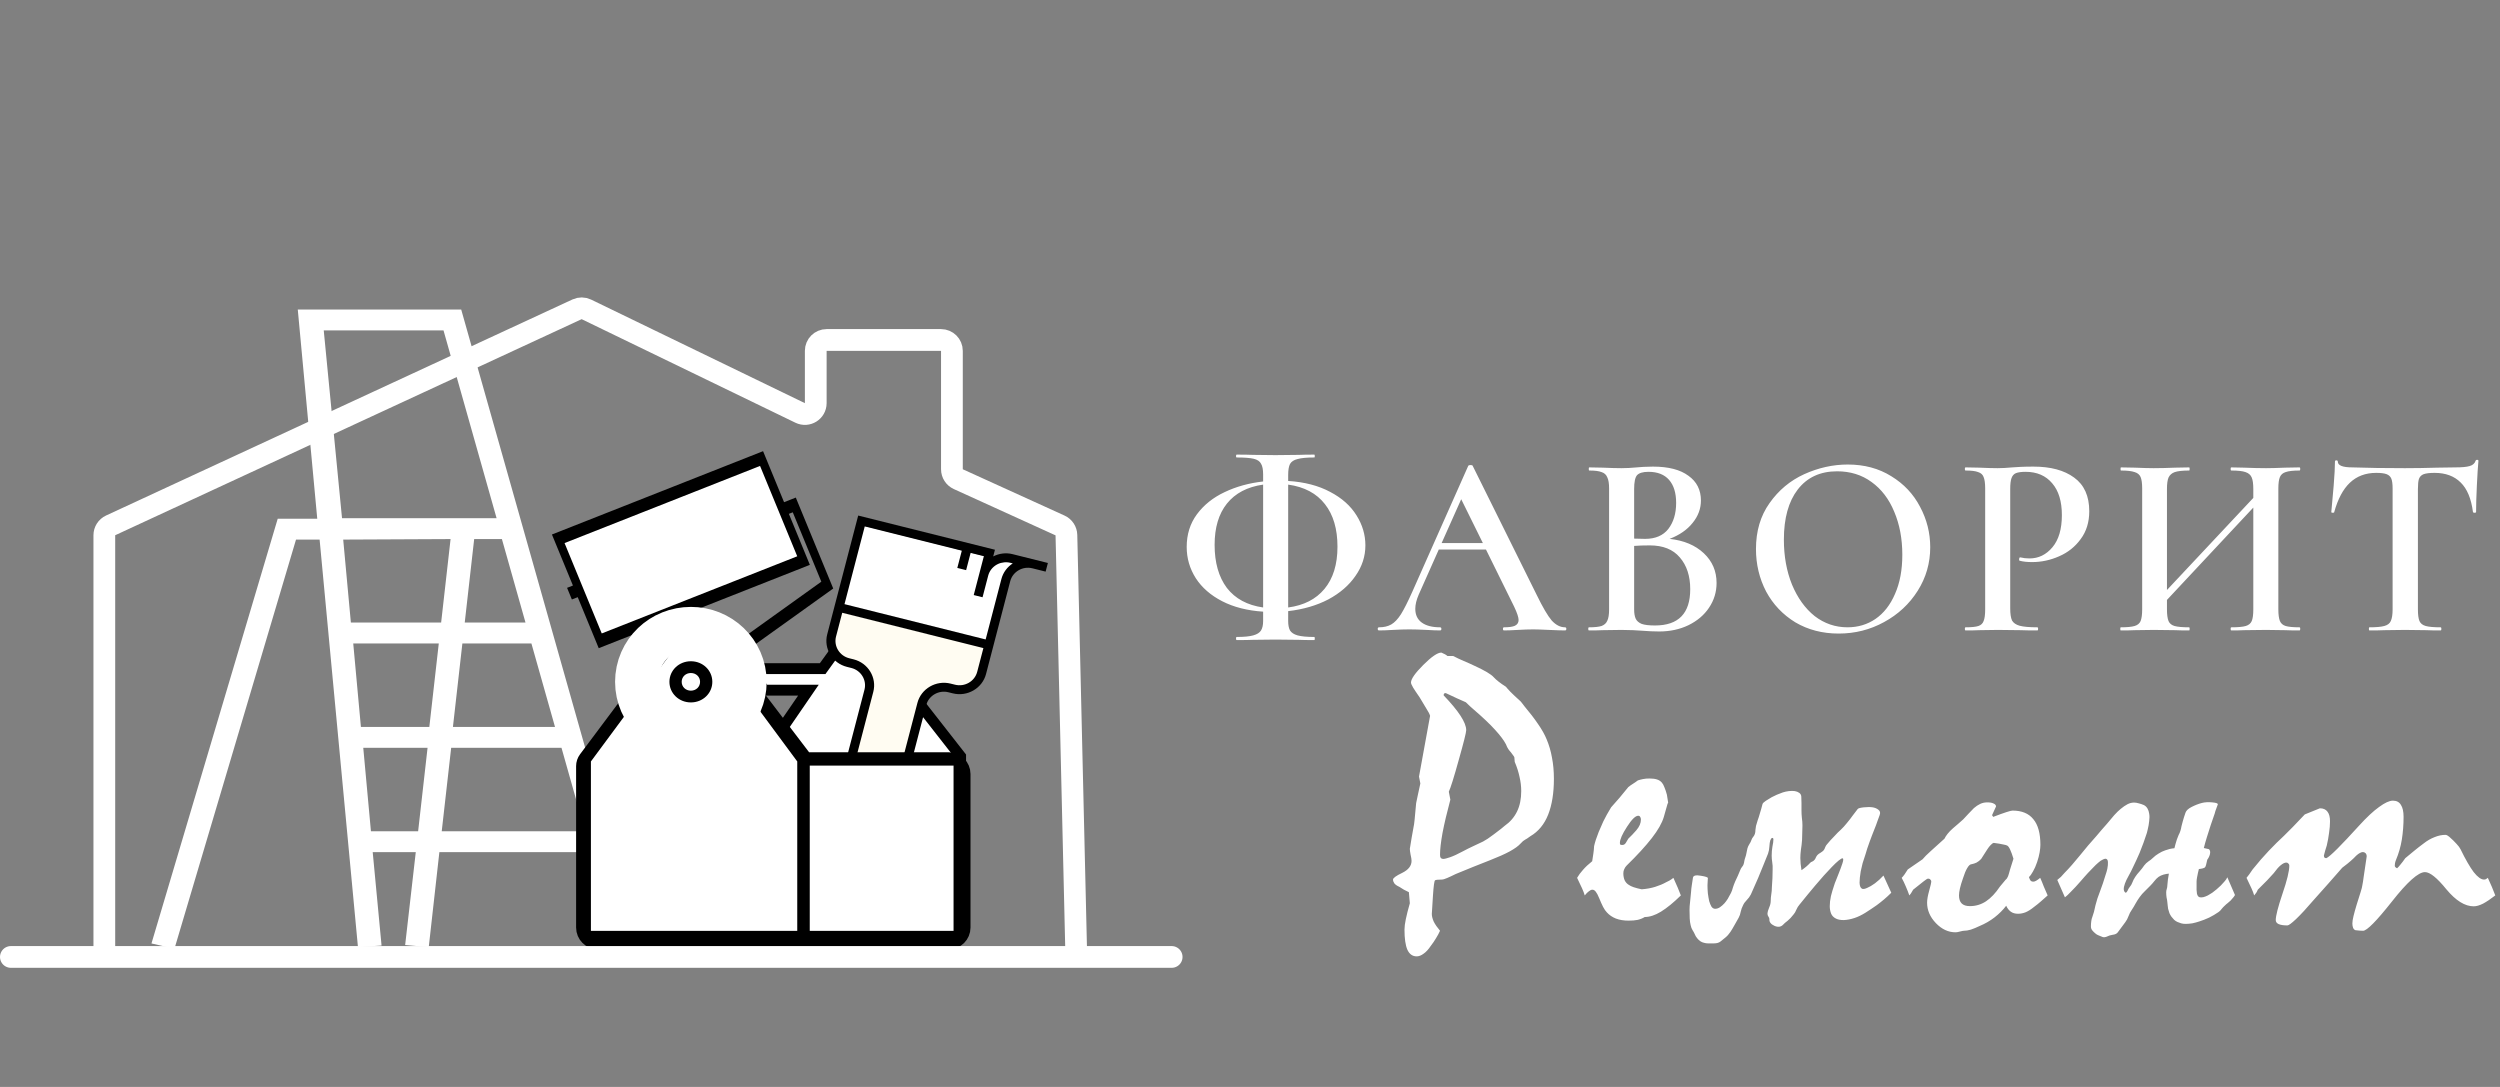 <?xml version="1.0" encoding="UTF-8"?> <svg xmlns="http://www.w3.org/2000/svg" width="230" height="100" viewBox="0 0 230 100" fill="none"><rect x="0" y="0" width="230" height="100" fill="#808080" stroke="none"/> <path d="M56.814 87.278L58.93 86.798L42.43 28.474H27.395L29.187 47.723H25.55L13.935 86.798L16.052 87.278L27.233 49.643H29.404L32.932 87.134L35.103 86.99L34.289 78.397H38.251L37.274 86.942L39.445 87.134L40.422 78.397H54.317L56.814 87.278ZM32.498 59.196H40.368L39.499 66.876H33.203L32.498 59.196ZM42.539 59.196H48.889L51.06 66.876H41.67L42.539 59.196ZM43.624 49.595H46.175L48.346 57.276H42.756L43.624 49.595ZM29.784 30.394H40.802L45.687 47.675H43.896H42.756H42.702H31.466L29.784 30.394ZM41.453 49.595L40.585 57.276H32.28L31.575 49.643L41.453 49.595ZM34.126 76.477L33.42 68.797H39.336L38.468 76.477H34.126ZM40.639 76.477L41.508 68.797H51.657L53.828 76.477H40.639Z" fill="white"></path> <path d="M73.425 63.495H70.331L68.828 61.514H75.428H75.684L75.834 61.306L77.107 59.543C77.409 59.125 77.859 58.839 78.365 58.743C78.602 58.699 78.845 58.697 79.082 58.737L79.136 58.747C79.704 58.844 80.214 59.15 80.569 59.603L88.377 69.589V85.451H54.896V69.995L63.511 58.938H65.302L71.161 67L71.577 67.573L71.978 66.989L73.838 64.278L74.375 63.495H73.425Z" fill="white" stroke="black"></path> <path d="M77.52 55.799L79.436 48.379L90.704 51.194L90.707 51.954L93.423 51.565L90.731 59.177L77.52 55.799Z" fill="white"></path> <path d="M90.926 59.366L77.326 55.799L76.369 59.794L80.065 62.253L77.963 71.764L79.716 73.659L81.85 73.272L83.01 71.748L84.925 64.138L86.28 63.183L89.774 63.172L90.926 59.366Z" fill="#FFFCF2"></path> <path d="M79.834 73.897C81.396 74.287 83.001 73.355 83.4 71.825L85.213 64.87C85.441 63.996 86.359 63.463 87.251 63.687L87.657 63.788C88.996 64.123 90.372 63.324 90.714 62.012L91.388 59.429L91.491 59.032L92.942 53.468C93.17 52.594 94.087 52.061 94.98 52.284L96.197 52.589L96.405 51.794L93.158 50.982C92.529 50.825 91.899 50.921 91.374 51.192L91.535 50.576L78.954 47.43L76.881 55.379L76.777 55.776L76.104 58.359C75.762 59.671 76.578 61.018 77.917 61.352L78.323 61.454C79.216 61.677 79.76 62.575 79.532 63.45L77.718 70.404C77.319 71.934 78.271 73.506 79.834 73.897ZM79.558 48.428L88.487 50.661L88.072 52.25L88.884 52.453L89.298 50.864L90.516 51.168L89.583 54.745L90.395 54.948L90.913 52.961C91.141 52.086 92.058 51.554 92.951 51.777L93.174 51.833C92.68 52.154 92.291 52.649 92.13 53.265L90.68 58.829L77.693 55.581L79.558 48.428ZM78.53 60.659L78.124 60.558C77.231 60.334 76.687 59.436 76.915 58.562L77.485 56.376L90.472 59.624L89.902 61.809C89.674 62.684 88.757 63.216 87.864 62.993L87.459 62.892C86.119 62.557 84.744 63.356 84.402 64.667L82.588 71.622C82.303 72.715 81.157 73.381 80.041 73.102C78.925 72.823 78.245 71.7 78.53 70.607L80.343 63.653C80.685 62.341 79.869 60.994 78.53 60.659Z" fill="black"></path> <path d="M80.404 71.711C80.74 71.795 81.082 71.596 81.168 71.267C81.254 70.938 81.051 70.603 80.715 70.519C80.378 70.434 80.036 70.633 79.95 70.963C79.864 71.292 80.067 71.627 80.404 71.711Z" fill="white"></path> <rect width="19.709" height="10.129" transform="matrix(0.93 -0.367 0.381 0.925 51.547 49.415)" fill="white"></rect> <path d="M55.083 59.633L74.507 51.967L72.576 47.274L72.935 47.132L75.562 53.515L65.875 60.456L68.601 67.08L67.342 67.577L72.199 79.377L75.436 78.099L70.58 66.299L69.321 66.796L66.97 61.084L76.657 54.143L73.213 45.776L72.134 46.202L70.202 41.508L50.778 49.174L52.71 53.868L52.17 54.081L52.612 55.153L53.151 54.94L55.083 59.633ZM74.275 77.31L72.477 78.02L68.503 68.365L70.302 67.656L74.275 77.31ZM51.939 49.963L69.924 42.865L73.346 51.179L55.361 58.277L51.939 49.963Z" fill="black"></path> <path d="M54.166 69.99L61.626 60.018C61.985 59.538 62.487 59.184 63.06 59.007C63.607 58.837 64.196 58.838 64.743 59.007C65.312 59.184 65.816 59.534 66.176 60.008L73.942 70.209H87.286C87.839 70.209 88.286 70.657 88.286 71.209V85.337C88.286 85.889 87.839 86.337 87.286 86.337H73.942H55.002C54.45 86.337 54.002 85.889 54.002 85.337V70.483C54.002 70.305 54.06 70.132 54.166 69.99Z" fill="white"></path> <path d="M73.942 70.209L66.176 60.008C65.816 59.534 65.312 59.184 64.743 59.007V59.007C64.196 58.838 63.607 58.837 63.06 59.007V59.007C62.487 59.184 61.985 59.538 61.626 60.018L54.166 69.99C54.06 70.132 54.002 70.305 54.002 70.483V85.337C54.002 85.889 54.45 86.337 55.002 86.337H73.942M73.942 70.209V86.337M73.942 70.209H87.286C87.839 70.209 88.286 70.657 88.286 71.209V85.337C88.286 85.889 87.839 86.337 87.286 86.337H73.942" stroke="black" stroke-width="2"></path> <path d="M73.347 85.637H54.364V70.053L61.957 59.791C62.389 59.193 63.079 58.867 63.856 58.867C64.603 58.867 65.294 59.193 65.754 59.791L73.347 70.053V85.637ZM74.497 85.637V70.433H87.727V85.637H74.497Z" fill="white"></path> <path d="M63.56 60.835C62.461 60.835 61.587 61.673 61.587 62.729C61.587 63.784 62.461 64.623 63.56 64.623C64.66 64.623 65.534 63.784 65.534 62.729C65.534 61.673 64.66 60.835 63.56 60.835ZM63.56 63.541C63.081 63.541 62.715 63.189 62.715 62.729C62.715 62.269 63.081 61.917 63.56 61.917C64.04 61.917 64.406 62.269 64.406 62.729C64.406 63.189 64.04 63.541 63.56 63.541Z" fill="black" stroke="white" stroke-width="10"></path> <path d="M125.616 50.176C125.616 51.184 125.312 52.12 124.704 52.984C124.112 53.848 123.28 54.568 122.208 55.144C121.136 55.704 119.904 56.064 118.512 56.224V57.136C118.512 57.504 118.568 57.792 118.68 58C118.808 58.208 119.04 58.36 119.376 58.456C119.728 58.552 120.24 58.6 120.912 58.6C120.944 58.6 120.96 58.648 120.96 58.744C120.96 58.84 120.944 58.888 120.912 58.888C120.304 58.888 119.824 58.88 119.472 58.864L117.336 58.84L115.272 58.864C114.904 58.88 114.408 58.888 113.784 58.888C113.736 58.888 113.712 58.84 113.712 58.744C113.712 58.648 113.736 58.6 113.784 58.6C114.456 58.6 114.96 58.552 115.296 58.456C115.648 58.36 115.888 58.208 116.016 58C116.144 57.792 116.208 57.504 116.208 57.136V56.272C114.752 56.176 113.496 55.856 112.44 55.312C111.384 54.768 110.576 54.064 110.016 53.2C109.456 52.32 109.176 51.36 109.176 50.32C109.176 49.168 109.488 48.168 110.112 47.32C110.752 46.456 111.6 45.776 112.656 45.28C113.728 44.768 114.912 44.44 116.208 44.296V43.648C116.208 43.2 116.144 42.872 116.016 42.664C115.904 42.44 115.68 42.288 115.344 42.208C115.008 42.128 114.488 42.088 113.784 42.088C113.736 42.088 113.712 42.048 113.712 41.968C113.712 41.872 113.736 41.824 113.784 41.824C114.408 41.824 114.904 41.832 115.272 41.848L117.336 41.872L119.496 41.848C119.848 41.832 120.32 41.824 120.912 41.824C120.944 41.824 120.96 41.872 120.96 41.968C120.96 42.048 120.944 42.088 120.912 42.088C120.224 42.088 119.712 42.136 119.376 42.232C119.04 42.312 118.808 42.464 118.68 42.688C118.568 42.912 118.512 43.248 118.512 43.696V44.248C120.016 44.344 121.304 44.68 122.376 45.256C123.448 45.816 124.256 46.536 124.8 47.416C125.344 48.28 125.616 49.2 125.616 50.176ZM123.048 50.296C123.048 48.664 122.664 47.36 121.896 46.384C121.128 45.392 120 44.792 118.512 44.584V55.888C119.952 55.696 121.064 55.128 121.848 54.184C122.648 53.224 123.048 51.928 123.048 50.296ZM111.744 50.128C111.744 51.76 112.12 53.08 112.872 54.088C113.64 55.08 114.752 55.68 116.208 55.888V44.584C114.752 44.792 113.64 45.376 112.872 46.336C112.12 47.28 111.744 48.544 111.744 50.128ZM143.983 57.712C144.063 57.712 144.103 57.76 144.103 57.856C144.103 57.952 144.063 58 143.983 58C143.679 58 143.191 57.984 142.519 57.952C141.847 57.92 141.359 57.904 141.055 57.904C140.655 57.904 140.183 57.92 139.639 57.952C139.095 57.984 138.671 58 138.367 58C138.303 58 138.271 57.952 138.271 57.856C138.271 57.76 138.303 57.712 138.367 57.712C138.831 57.712 139.167 57.664 139.375 57.568C139.599 57.456 139.711 57.28 139.711 57.04C139.711 56.8 139.575 56.392 139.303 55.816L136.711 50.56H132.367L130.519 54.712C130.311 55.192 130.207 55.624 130.207 56.008C130.207 56.568 130.407 56.992 130.807 57.28C131.207 57.568 131.767 57.712 132.487 57.712C132.567 57.712 132.607 57.76 132.607 57.856C132.607 57.952 132.567 58 132.487 58C132.199 58 131.783 57.984 131.239 57.952C130.631 57.92 130.103 57.904 129.655 57.904C129.223 57.904 128.719 57.92 128.143 57.952C127.631 57.984 127.207 58 126.871 58C126.791 58 126.751 57.952 126.751 57.856C126.751 57.76 126.791 57.712 126.871 57.712C127.319 57.712 127.695 57.624 127.999 57.448C128.303 57.272 128.599 56.96 128.887 56.512C129.175 56.048 129.519 55.368 129.919 54.472L135.079 42.856C135.111 42.808 135.183 42.784 135.295 42.784C135.407 42.784 135.471 42.808 135.487 42.856L141.367 54.712C141.927 55.864 142.391 56.656 142.759 57.088C143.143 57.504 143.551 57.712 143.983 57.712ZM132.631 49.96H136.423L134.431 45.928L132.631 49.96ZM153.605 49.576C154.917 49.72 155.965 50.16 156.749 50.896C157.533 51.632 157.925 52.544 157.925 53.632C157.925 54.464 157.693 55.224 157.229 55.912C156.781 56.584 156.149 57.12 155.333 57.52C154.533 57.904 153.637 58.096 152.645 58.096C152.181 58.096 151.645 58.072 151.037 58.024C150.829 58.008 150.565 57.992 150.245 57.976C149.925 57.96 149.565 57.952 149.165 57.952L147.437 57.976C147.133 57.992 146.717 58 146.189 58C146.141 58 146.117 57.952 146.117 57.856C146.117 57.76 146.141 57.712 146.189 57.712C146.701 57.712 147.085 57.672 147.341 57.592C147.597 57.496 147.773 57.336 147.869 57.112C147.981 56.888 148.037 56.536 148.037 56.056V44.944C148.037 44.48 147.981 44.136 147.869 43.912C147.773 43.672 147.597 43.512 147.341 43.432C147.101 43.336 146.725 43.288 146.213 43.288C146.181 43.288 146.165 43.24 146.165 43.144C146.165 43.048 146.181 43 146.213 43L147.461 43.024C148.165 43.056 148.733 43.072 149.165 43.072C149.613 43.072 150.085 43.048 150.581 43C150.757 42.984 150.965 42.968 151.205 42.952C151.461 42.936 151.749 42.928 152.069 42.928C153.493 42.928 154.581 43.208 155.333 43.768C156.101 44.312 156.485 45.072 156.485 46.048C156.485 46.8 156.229 47.488 155.717 48.112C155.221 48.736 154.517 49.224 153.605 49.576ZM151.661 43.408C151.149 43.408 150.797 43.512 150.605 43.72C150.429 43.928 150.341 44.352 150.341 44.992V49.552L151.349 49.576C152.293 49.576 153.005 49.272 153.485 48.664C153.965 48.04 154.205 47.24 154.205 46.264C154.205 45.352 153.989 44.648 153.557 44.152C153.125 43.656 152.493 43.408 151.661 43.408ZM152.261 57.544C154.421 57.544 155.501 56.432 155.501 54.208C155.501 52.992 155.181 52.016 154.541 51.28C153.917 50.544 152.997 50.176 151.781 50.176C151.205 50.176 150.725 50.192 150.341 50.224V56.056C150.341 56.424 150.389 56.712 150.485 56.92C150.581 57.128 150.765 57.288 151.037 57.4C151.309 57.496 151.717 57.544 152.261 57.544ZM169.157 58.288C167.669 58.288 166.341 57.944 165.173 57.256C164.021 56.552 163.125 55.608 162.485 54.424C161.861 53.224 161.549 51.92 161.549 50.512C161.549 48.864 161.965 47.456 162.797 46.288C163.629 45.104 164.693 44.216 165.989 43.624C167.301 43.032 168.637 42.736 169.997 42.736C171.517 42.736 172.853 43.096 174.005 43.816C175.157 44.52 176.037 45.456 176.645 46.624C177.269 47.792 177.581 49.032 177.581 50.344C177.581 51.8 177.197 53.136 176.429 54.352C175.661 55.568 174.629 56.528 173.333 57.232C172.053 57.936 170.661 58.288 169.157 58.288ZM169.973 57.712C170.933 57.712 171.789 57.456 172.541 56.944C173.309 56.416 173.909 55.648 174.341 54.64C174.789 53.632 175.013 52.432 175.013 51.04C175.013 49.568 174.765 48.248 174.269 47.08C173.789 45.912 173.093 45 172.181 44.344C171.285 43.688 170.229 43.36 169.013 43.36C167.461 43.36 166.253 43.92 165.389 45.04C164.541 46.144 164.117 47.68 164.117 49.648C164.117 51.168 164.365 52.544 164.861 53.776C165.373 55.008 166.069 55.976 166.949 56.68C167.845 57.368 168.853 57.712 169.973 57.712ZM184.94 55.96C184.94 56.472 184.996 56.848 185.108 57.088C185.236 57.312 185.468 57.472 185.804 57.568C186.156 57.664 186.7 57.712 187.436 57.712C187.484 57.712 187.508 57.76 187.508 57.856C187.508 57.952 187.484 58 187.436 58C186.78 58 186.268 57.992 185.9 57.976L183.812 57.952L182.084 57.976C181.78 57.992 181.364 58 180.836 58C180.788 58 180.764 57.952 180.764 57.856C180.764 57.76 180.788 57.712 180.836 57.712C181.38 57.712 181.772 57.672 182.012 57.592C182.252 57.512 182.412 57.36 182.492 57.136C182.588 56.912 182.636 56.552 182.636 56.056V44.944C182.636 44.464 182.588 44.112 182.492 43.888C182.412 43.664 182.244 43.512 181.988 43.432C181.748 43.336 181.364 43.288 180.836 43.288C180.788 43.288 180.764 43.24 180.764 43.144C180.764 43.048 180.788 43 180.836 43L182.084 43.024C182.788 43.056 183.356 43.072 183.788 43.072C184.156 43.072 184.604 43.048 185.132 43C185.324 42.984 185.58 42.968 185.9 42.952C186.236 42.936 186.628 42.928 187.076 42.928C188.66 42.928 189.908 43.264 190.82 43.936C191.748 44.608 192.212 45.64 192.212 47.032C192.212 48.04 191.948 48.896 191.42 49.6C190.908 50.304 190.244 50.832 189.428 51.184C188.628 51.536 187.804 51.712 186.956 51.712C186.508 51.712 186.132 51.672 185.828 51.592C185.78 51.592 185.756 51.552 185.756 51.472C185.756 51.424 185.764 51.376 185.78 51.328C185.812 51.28 185.844 51.264 185.876 51.28C186.132 51.344 186.412 51.376 186.716 51.376C187.548 51.376 188.252 51.032 188.828 50.344C189.404 49.656 189.692 48.672 189.692 47.392C189.692 46.128 189.396 45.152 188.804 44.464C188.212 43.76 187.396 43.408 186.356 43.408C185.972 43.408 185.676 43.448 185.468 43.528C185.276 43.608 185.14 43.76 185.06 43.984C184.98 44.192 184.94 44.528 184.94 44.992V55.96ZM211.552 57.712C211.6 57.712 211.624 57.76 211.624 57.856C211.624 57.952 211.6 58 211.552 58C211.008 58 210.568 57.992 210.232 57.976L208.48 57.952L206.44 57.976C206.152 57.992 205.768 58 205.288 58C205.24 58 205.216 57.952 205.216 57.856C205.216 57.76 205.24 57.712 205.288 57.712C205.896 57.712 206.336 57.672 206.608 57.592C206.88 57.512 207.064 57.36 207.16 57.136C207.256 56.912 207.304 56.552 207.304 56.056V46.696L199.36 55.192V56.056C199.36 56.536 199.408 56.896 199.504 57.136C199.6 57.36 199.784 57.512 200.056 57.592C200.344 57.672 200.792 57.712 201.4 57.712C201.432 57.712 201.448 57.76 201.448 57.856C201.448 57.952 201.432 58 201.4 58C200.856 58 200.432 57.992 200.128 57.976L198.136 57.952L196.384 57.976C196.08 57.992 195.656 58 195.112 58C195.08 58 195.064 57.952 195.064 57.856C195.064 57.76 195.08 57.712 195.112 57.712C195.688 57.712 196.112 57.672 196.384 57.592C196.656 57.512 196.84 57.36 196.936 57.136C197.032 56.896 197.08 56.536 197.08 56.056V44.944C197.08 44.464 197.032 44.112 196.936 43.888C196.84 43.664 196.656 43.512 196.384 43.432C196.112 43.336 195.696 43.288 195.136 43.288C195.104 43.288 195.088 43.24 195.088 43.144C195.088 43.048 195.104 43 195.136 43L196.408 43.024C197.144 43.056 197.72 43.072 198.136 43.072C198.696 43.072 199.36 43.056 200.128 43.024L201.4 43C201.432 43 201.448 43.048 201.448 43.144C201.448 43.24 201.432 43.288 201.4 43.288C200.808 43.288 200.368 43.336 200.08 43.432C199.808 43.528 199.616 43.696 199.504 43.936C199.408 44.16 199.36 44.512 199.36 44.992V54.28L207.304 45.808V44.992C207.304 44.512 207.256 44.16 207.16 43.936C207.064 43.696 206.872 43.528 206.584 43.432C206.312 43.336 205.88 43.288 205.288 43.288C205.24 43.288 205.216 43.24 205.216 43.144C205.216 43.048 205.24 43 205.288 43L206.44 43.024C207.208 43.056 207.888 43.072 208.48 43.072C208.912 43.072 209.496 43.056 210.232 43.024L211.552 43C211.6 43 211.624 43.048 211.624 43.144C211.624 43.24 211.6 43.288 211.552 43.288C210.976 43.288 210.552 43.336 210.28 43.432C210.024 43.512 209.848 43.664 209.752 43.888C209.656 44.112 209.608 44.464 209.608 44.944V56.056C209.608 56.536 209.656 56.896 209.752 57.136C209.848 57.36 210.024 57.512 210.28 57.592C210.552 57.672 210.976 57.712 211.552 57.712ZM218.608 43.504C217.632 43.504 216.824 43.808 216.184 44.416C215.56 45.008 215.08 45.912 214.744 47.128C214.744 47.16 214.696 47.176 214.6 47.176C214.52 47.176 214.48 47.152 214.48 47.104C214.544 46.48 214.616 45.68 214.696 44.704C214.776 43.712 214.816 42.968 214.816 42.472C214.816 42.392 214.856 42.352 214.936 42.352C215.032 42.352 215.08 42.392 215.08 42.472C215.08 42.824 215.528 43 216.424 43C217.8 43.048 219.408 43.072 221.248 43.072C222.192 43.072 223.192 43.056 224.248 43.024L225.88 43C226.488 43 226.928 42.96 227.2 42.88C227.488 42.8 227.672 42.64 227.752 42.4C227.768 42.336 227.816 42.304 227.896 42.304C227.976 42.304 228.016 42.336 228.016 42.4C227.968 42.896 227.92 43.648 227.872 44.656C227.824 45.664 227.8 46.48 227.8 47.104C227.8 47.152 227.752 47.176 227.656 47.176C227.576 47.176 227.528 47.152 227.512 47.104C227.352 45.872 226.976 44.968 226.384 44.392C225.792 43.8 224.992 43.504 223.984 43.504C223.536 43.504 223.2 43.544 222.976 43.624C222.768 43.704 222.624 43.848 222.544 44.056C222.48 44.248 222.448 44.56 222.448 44.992V56.056C222.448 56.552 222.496 56.912 222.592 57.136C222.688 57.36 222.88 57.512 223.168 57.592C223.456 57.672 223.912 57.712 224.536 57.712C224.584 57.712 224.608 57.76 224.608 57.856C224.608 57.952 224.584 58 224.536 58C223.976 58 223.536 57.992 223.216 57.976L221.248 57.952L219.376 57.976C219.04 57.992 218.576 58 217.984 58C217.952 58 217.936 57.952 217.936 57.856C217.936 57.76 217.952 57.712 217.984 57.712C218.608 57.712 219.064 57.672 219.352 57.592C219.656 57.512 219.856 57.36 219.952 57.136C220.064 56.896 220.12 56.536 220.12 56.056V44.944C220.12 44.528 220.08 44.224 220 44.032C219.92 43.84 219.776 43.704 219.568 43.624C219.36 43.544 219.04 43.504 218.608 43.504Z" fill="white"></path> <path d="M131.568 65.856C131.521 65.691 131.41 65.475 131.234 65.205C131.07 64.924 130.859 64.572 130.602 64.15C130.332 63.764 130.133 63.465 130.004 63.254C129.875 63.031 129.811 62.879 129.811 62.797C129.811 62.469 130.186 61.93 130.936 61.18C131.697 60.418 132.254 60.037 132.605 60.037C132.863 60.143 133.051 60.248 133.168 60.353H133.695C134.012 60.518 134.334 60.67 134.662 60.81C135.002 60.951 135.33 61.098 135.646 61.25C136.596 61.684 137.188 62.035 137.422 62.305C137.656 62.562 138.031 62.855 138.547 63.184C138.617 63.277 138.758 63.435 138.969 63.658C139.18 63.869 139.467 64.139 139.83 64.467C139.877 64.502 139.936 64.566 140.006 64.66C140.076 64.754 140.152 64.853 140.234 64.959C140.738 65.557 141.16 66.107 141.5 66.611C141.852 67.115 142.115 67.584 142.291 68.018C142.514 68.545 142.678 69.107 142.783 69.705C142.9 70.303 142.959 70.953 142.959 71.656C142.959 72.957 142.783 74.053 142.432 74.943C142.08 75.834 141.535 76.496 140.797 76.93C140.727 76.988 140.627 77.059 140.498 77.141C140.369 77.211 140.24 77.293 140.111 77.387L139.883 77.615C139.684 77.838 139.35 78.078 138.881 78.336C138.424 78.582 137.82 78.852 137.07 79.144C136.074 79.531 135.025 79.953 133.924 80.41C133.619 80.562 133.355 80.686 133.133 80.779C132.922 80.873 132.758 80.92 132.641 80.92C132.301 80.92 132.096 80.943 132.025 80.99C131.955 81.037 131.891 81.506 131.832 82.397C131.797 82.971 131.762 83.533 131.727 84.084C131.727 84.283 131.785 84.518 131.902 84.787C132.031 85.045 132.225 85.326 132.482 85.631C132.377 85.865 132.254 86.094 132.113 86.316C131.984 86.539 131.82 86.779 131.621 87.037C131.41 87.353 131.193 87.588 130.971 87.74C130.748 87.904 130.537 87.986 130.338 87.986C129.951 87.986 129.664 87.781 129.477 87.371C129.301 86.961 129.213 86.346 129.213 85.525C129.213 85.268 129.254 84.945 129.336 84.559C129.418 84.16 129.541 83.674 129.705 83.1L129.617 82.08C129.465 82.01 129.312 81.934 129.16 81.852C129.02 81.769 128.879 81.682 128.738 81.588C128.527 81.494 128.375 81.389 128.281 81.272C128.199 81.154 128.158 81.037 128.158 80.92C128.158 80.779 128.439 80.574 129.002 80.305C129.576 80.023 129.863 79.654 129.863 79.197C129.863 79.068 129.834 78.881 129.775 78.635C129.729 78.389 129.705 78.207 129.705 78.09C129.811 77.41 129.928 76.725 130.057 76.033C130.08 75.963 130.109 75.752 130.145 75.4C130.18 75.049 130.227 74.545 130.285 73.889C130.32 73.689 130.373 73.438 130.443 73.133C130.514 72.828 130.59 72.477 130.672 72.078L130.549 71.445L131.568 65.856ZM133.01 63.764C132.939 63.764 132.887 63.781 132.852 63.816C132.828 63.852 132.816 63.904 132.816 63.975C134.199 65.416 134.891 66.482 134.891 67.174C134.891 67.385 134.662 68.299 134.205 69.916C133.76 71.522 133.455 72.494 133.291 72.834L133.432 73.572C133.115 74.756 132.875 75.775 132.711 76.631C132.559 77.475 132.482 78.148 132.482 78.652C132.482 78.781 132.506 78.875 132.553 78.934C132.611 78.992 132.688 79.022 132.781 79.022C132.898 79.022 133.109 78.969 133.414 78.863C133.719 78.758 134.111 78.576 134.592 78.318C134.896 78.154 135.201 78.002 135.506 77.861C135.811 77.721 136.121 77.574 136.438 77.422C136.566 77.352 136.713 77.264 136.877 77.158C137.053 77.041 137.24 76.906 137.439 76.754C137.721 76.543 137.943 76.373 138.107 76.244C138.271 76.103 138.377 76.016 138.424 75.981C138.928 75.629 139.309 75.189 139.566 74.662C139.824 74.135 139.953 73.508 139.953 72.781C139.953 72.348 139.9 71.908 139.795 71.463C139.701 71.018 139.555 70.561 139.355 70.092L139.32 69.67C139.297 69.611 139.256 69.547 139.197 69.477C139.139 69.394 139.074 69.307 139.004 69.213C138.934 69.143 138.857 69.049 138.775 68.932C138.693 68.814 138.617 68.662 138.547 68.475C138.359 68.111 138.02 67.66 137.527 67.121C137.035 66.582 136.379 65.961 135.559 65.258C135.465 65.176 135.359 65.082 135.242 64.977C135.125 64.859 134.996 64.736 134.855 64.607C134.633 64.502 134.369 64.385 134.064 64.256C133.76 64.115 133.408 63.951 133.01 63.764ZM145.093 80.762C145.234 80.516 145.415 80.269 145.638 80.023C145.861 79.766 146.142 79.502 146.482 79.232C146.517 78.998 146.552 78.769 146.587 78.547C146.622 78.312 146.646 78.078 146.657 77.844C146.693 77.68 146.745 77.486 146.816 77.264C146.898 77.041 146.986 76.801 147.079 76.543C147.185 76.285 147.325 75.963 147.501 75.576C147.689 75.189 147.929 74.756 148.222 74.275C148.468 74.006 148.726 73.713 148.995 73.397C149.265 73.068 149.534 72.74 149.804 72.412C149.933 72.307 150.073 72.207 150.226 72.113C150.378 72.019 150.53 71.914 150.683 71.797C150.823 71.75 150.982 71.709 151.157 71.674C151.333 71.639 151.527 71.621 151.737 71.621C152.03 71.621 152.265 71.65 152.441 71.709C152.628 71.768 152.78 71.867 152.898 72.008C152.98 72.102 153.056 72.242 153.126 72.43C153.208 72.617 153.284 72.846 153.355 73.115C153.39 73.35 153.431 73.607 153.478 73.889C153.478 73.818 153.454 73.848 153.407 73.977C153.372 74.106 153.314 74.311 153.232 74.592L153.073 75.154C152.909 75.717 152.54 76.367 151.966 77.106C151.392 77.844 150.618 78.688 149.646 79.637C149.564 79.719 149.493 79.824 149.435 79.953C149.376 80.07 149.347 80.199 149.347 80.34C149.347 80.586 149.388 80.803 149.47 80.99C149.564 81.178 149.693 81.318 149.857 81.412C149.95 81.482 150.097 81.553 150.296 81.623C150.507 81.693 150.753 81.758 151.034 81.816C151.491 81.781 151.907 81.705 152.282 81.588C152.657 81.471 152.991 81.33 153.284 81.166C153.343 81.131 153.437 81.084 153.566 81.025C153.695 80.955 153.823 80.867 153.952 80.762C154.105 81.102 154.239 81.406 154.357 81.676C154.474 81.945 154.568 82.18 154.638 82.379C153.97 83.035 153.361 83.533 152.81 83.873C152.271 84.201 151.773 84.365 151.316 84.365C151.128 84.482 150.911 84.57 150.665 84.629C150.431 84.676 150.15 84.699 149.821 84.699C149.388 84.699 149.001 84.635 148.661 84.506C148.333 84.377 148.058 84.189 147.835 83.943C147.718 83.826 147.601 83.656 147.484 83.434C147.366 83.199 147.243 82.924 147.114 82.607C147.009 82.35 146.909 82.162 146.816 82.045C146.722 81.916 146.616 81.852 146.499 81.852C146.405 81.852 146.3 81.898 146.183 81.992C146.066 82.074 145.937 82.203 145.796 82.379C145.749 82.203 145.667 81.986 145.55 81.728C145.433 81.471 145.28 81.148 145.093 80.762ZM150.718 75.049C150.46 75.049 150.114 75.389 149.681 76.068C149.247 76.736 149.03 77.228 149.03 77.545C149.03 77.615 149.042 77.668 149.066 77.703C149.101 77.727 149.165 77.738 149.259 77.738C149.388 77.738 149.493 77.674 149.575 77.545C149.657 77.404 149.734 77.275 149.804 77.158C149.933 77.041 150.056 76.918 150.173 76.789C150.302 76.648 150.425 76.514 150.542 76.385C150.683 76.221 150.788 76.057 150.859 75.893C150.929 75.728 150.964 75.564 150.964 75.4C150.964 75.295 150.941 75.213 150.894 75.154C150.859 75.084 150.8 75.049 150.718 75.049ZM173.998 82.133C173.788 82.344 173.565 82.549 173.33 82.748C173.108 82.936 172.885 83.111 172.663 83.275C172.311 83.522 171.959 83.756 171.608 83.978C171.268 84.189 170.94 84.348 170.623 84.453C170.272 84.57 169.938 84.635 169.621 84.647C169.317 84.647 169.077 84.6 168.901 84.506C168.69 84.4 168.543 84.248 168.461 84.049C168.379 83.838 168.338 83.609 168.338 83.363C168.338 83.082 168.373 82.777 168.444 82.449C168.526 82.121 168.62 81.805 168.725 81.5C168.772 81.336 168.836 81.16 168.918 80.973C169 80.773 169.077 80.58 169.147 80.393C169.288 80.041 169.405 79.725 169.498 79.443C169.592 79.162 169.604 79.004 169.534 78.969C169.475 78.945 169.352 79.01 169.164 79.162C168.977 79.314 168.76 79.519 168.514 79.777C168.303 80 168.063 80.258 167.793 80.551C167.536 80.844 167.272 81.148 167.002 81.465C166.791 81.711 166.557 81.992 166.299 82.309C166.041 82.625 165.789 82.936 165.543 83.24C165.438 83.357 165.344 83.51 165.262 83.697C165.192 83.873 165.11 84.014 165.016 84.119C164.829 84.365 164.641 84.564 164.454 84.717C164.266 84.857 164.137 84.969 164.067 85.051C163.856 85.285 163.58 85.326 163.241 85.174C162.913 85.022 162.76 84.816 162.784 84.559C162.784 84.488 162.754 84.412 162.696 84.33C162.637 84.248 162.608 84.16 162.608 84.066C162.62 83.891 162.672 83.697 162.766 83.486C162.86 83.275 162.907 83.07 162.907 82.871C162.907 82.684 162.924 82.484 162.959 82.273C162.995 82.062 163.012 81.852 163.012 81.641C163.036 81.359 163.053 81.078 163.065 80.797C163.077 80.516 163.082 80.246 163.082 79.988C163.094 79.766 163.082 79.549 163.047 79.338C163.012 79.127 162.995 78.922 162.995 78.723C162.995 78.43 163.018 78.148 163.065 77.879C163.123 77.609 163.153 77.393 163.153 77.228C163.153 77.135 163.118 77.088 163.047 77.088C162.989 77.088 162.93 77.158 162.871 77.299C162.825 77.439 162.795 77.633 162.784 77.879C162.772 78.113 162.731 78.33 162.661 78.529C162.532 78.869 162.385 79.232 162.221 79.619C162.069 80.006 161.911 80.393 161.746 80.779C161.641 81.025 161.53 81.277 161.413 81.535C161.295 81.793 161.184 82.045 161.079 82.291C160.985 82.478 160.856 82.654 160.692 82.818C160.539 82.971 160.428 83.129 160.358 83.293C160.264 83.469 160.194 83.662 160.147 83.873C160.112 84.084 160.047 84.272 159.954 84.436C159.836 84.647 159.707 84.875 159.567 85.121C159.438 85.356 159.315 85.561 159.198 85.736C159.057 85.947 158.899 86.123 158.723 86.264C158.559 86.404 158.407 86.527 158.266 86.633C158.125 86.738 157.932 86.791 157.686 86.791C157.452 86.791 157.264 86.791 157.123 86.791C157.006 86.791 156.889 86.773 156.772 86.738C156.655 86.715 156.543 86.668 156.438 86.598C156.332 86.527 156.233 86.434 156.139 86.316C156.045 86.211 155.963 86.07 155.893 85.894C155.858 85.812 155.799 85.707 155.717 85.578C155.635 85.449 155.577 85.297 155.541 85.121C155.495 84.945 155.465 84.74 155.454 84.506C155.442 84.272 155.436 84.008 155.436 83.715C155.436 83.492 155.454 83.24 155.489 82.959C155.524 82.678 155.553 82.379 155.577 82.062C155.588 81.863 155.612 81.652 155.647 81.43C155.682 81.207 155.717 80.978 155.752 80.744C155.788 80.545 156.028 80.486 156.473 80.568C156.93 80.639 157.147 80.715 157.123 80.797C157.123 80.867 157.118 80.961 157.106 81.078C157.094 81.195 157.088 81.324 157.088 81.465C157.088 81.676 157.1 81.916 157.123 82.186C157.159 82.455 157.2 82.695 157.246 82.906C157.305 83.106 157.375 83.275 157.457 83.416C157.551 83.545 157.663 83.609 157.791 83.609C157.944 83.609 158.09 83.562 158.231 83.469C158.371 83.375 158.512 83.252 158.653 83.1C158.746 82.994 158.846 82.859 158.952 82.695C159.057 82.519 159.157 82.338 159.25 82.15C159.321 82.01 159.379 81.846 159.426 81.658C159.485 81.471 159.555 81.283 159.637 81.096C159.719 80.92 159.801 80.744 159.883 80.568C159.965 80.381 160.041 80.199 160.112 80.023C160.135 79.953 160.182 79.871 160.252 79.777C160.334 79.684 160.387 79.596 160.411 79.514C160.446 79.408 160.469 79.303 160.481 79.197C160.504 79.08 160.534 78.975 160.569 78.881C160.616 78.752 160.651 78.617 160.674 78.477C160.698 78.336 160.727 78.195 160.762 78.055C160.797 77.926 160.856 77.797 160.938 77.668C161.032 77.527 161.096 77.398 161.131 77.281C161.166 77.176 161.219 77.082 161.289 77C161.36 76.918 161.413 76.824 161.448 76.719C161.483 76.613 161.5 76.49 161.5 76.35C161.512 76.209 161.53 76.086 161.553 75.981C161.6 75.805 161.653 75.629 161.711 75.453C161.782 75.266 161.84 75.084 161.887 74.908C161.934 74.744 161.981 74.586 162.028 74.434C162.075 74.269 162.116 74.117 162.151 73.977C162.174 73.894 162.274 73.795 162.45 73.678C162.625 73.561 162.807 73.449 162.995 73.344C163.135 73.273 163.293 73.197 163.469 73.115C163.657 73.033 163.838 72.963 164.014 72.904C164.19 72.846 164.377 72.805 164.577 72.781C164.788 72.758 164.969 72.758 165.121 72.781C165.274 72.805 165.409 72.857 165.526 72.939C165.643 73.022 165.707 73.133 165.719 73.273C165.731 73.449 165.737 73.654 165.737 73.889C165.737 74.111 165.737 74.34 165.737 74.574C165.737 74.785 165.748 75.008 165.772 75.242C165.807 75.477 165.825 75.711 165.825 75.945C165.825 76.25 165.819 76.478 165.807 76.631C165.807 76.783 165.801 77 165.789 77.281C165.766 77.598 165.731 77.897 165.684 78.178C165.649 78.459 165.631 78.711 165.631 78.934C165.631 79.262 165.666 79.637 165.737 80.059C166.065 79.836 166.334 79.607 166.545 79.373C166.58 79.326 166.639 79.291 166.721 79.268C166.803 79.232 166.873 79.18 166.932 79.109C166.979 79.062 167.02 78.992 167.055 78.898C167.102 78.793 167.155 78.711 167.213 78.652C167.284 78.582 167.371 78.518 167.477 78.459C167.594 78.389 167.688 78.318 167.758 78.248C167.829 78.166 167.881 78.066 167.916 77.949C167.963 77.832 168.022 77.738 168.092 77.668C168.198 77.539 168.303 77.416 168.409 77.299C168.526 77.17 168.655 77.035 168.795 76.894C168.983 76.684 169.17 76.496 169.358 76.332C169.545 76.156 169.727 75.957 169.903 75.734C170.137 75.453 170.319 75.219 170.448 75.031C170.588 74.844 170.741 74.644 170.905 74.434C170.952 74.363 171.139 74.311 171.467 74.275C171.795 74.24 172.071 74.24 172.293 74.275C172.504 74.311 172.68 74.387 172.821 74.504C172.973 74.621 173.008 74.785 172.926 74.996C172.891 75.102 172.827 75.277 172.733 75.523C172.651 75.769 172.545 76.051 172.416 76.367C172.37 76.496 172.305 76.66 172.223 76.859C172.153 77.047 172.082 77.234 172.012 77.422C171.942 77.633 171.866 77.85 171.784 78.072C171.713 78.283 171.661 78.459 171.625 78.6C171.532 78.869 171.444 79.139 171.362 79.408C171.291 79.678 171.233 79.93 171.186 80.164C171.116 80.574 171.08 80.926 171.08 81.219C171.092 81.512 171.168 81.693 171.309 81.764C171.403 81.811 171.555 81.787 171.766 81.693C171.989 81.6 172.229 81.459 172.487 81.272C172.616 81.166 172.75 81.055 172.891 80.938C173.032 80.809 173.161 80.68 173.278 80.551L173.998 82.133ZM174.955 80.762C175.037 80.68 175.125 80.574 175.218 80.445C175.3 80.305 175.4 80.152 175.517 79.988L176.871 79.057C177.035 78.857 177.287 78.606 177.627 78.301C177.966 77.984 178.388 77.603 178.892 77.158C178.951 77.029 179.045 76.883 179.173 76.719C179.314 76.543 179.478 76.373 179.666 76.209C179.83 76.057 179.994 75.916 180.158 75.787C180.322 75.647 180.474 75.512 180.615 75.383C180.791 75.207 180.955 75.031 181.107 74.856C181.271 74.68 181.435 74.51 181.599 74.346C181.787 74.182 181.98 74.053 182.179 73.959C182.379 73.865 182.595 73.818 182.83 73.818C183.088 73.818 183.281 73.853 183.41 73.924C183.55 73.982 183.627 74.07 183.638 74.188C183.521 74.457 183.398 74.727 183.269 74.996L183.375 75.154C183.89 74.955 184.295 74.809 184.588 74.715C184.88 74.621 185.068 74.574 185.15 74.574C186.005 74.574 186.644 74.838 187.066 75.365C187.5 75.881 187.716 76.666 187.716 77.721C187.716 77.92 187.693 78.154 187.646 78.424C187.599 78.693 187.523 78.986 187.418 79.303C187.3 79.654 187.171 79.947 187.031 80.182C186.902 80.416 186.779 80.586 186.662 80.691C186.709 80.844 186.761 80.955 186.82 81.025C186.879 81.084 186.955 81.113 187.048 81.113C187.142 81.113 187.236 81.084 187.33 81.025C187.435 80.967 187.558 80.879 187.699 80.762C187.816 81.019 187.927 81.289 188.033 81.57C188.15 81.84 188.267 82.109 188.384 82.379C188.173 82.566 187.968 82.748 187.769 82.924C187.57 83.1 187.359 83.269 187.136 83.434C186.867 83.656 186.609 83.82 186.363 83.926C186.129 84.019 185.894 84.066 185.66 84.066C185.39 84.066 185.168 84.002 184.992 83.873C184.816 83.744 184.675 83.562 184.57 83.328C184.277 83.715 183.92 84.072 183.498 84.4C183.088 84.717 182.63 84.981 182.127 85.191C181.834 85.332 181.564 85.443 181.318 85.525C181.084 85.596 180.867 85.631 180.668 85.631C180.609 85.631 180.492 85.654 180.316 85.701C180.152 85.748 180.017 85.772 179.912 85.772C179.244 85.772 178.64 85.49 178.101 84.928C177.562 84.365 177.293 83.738 177.293 83.047C177.293 82.766 177.357 82.397 177.486 81.939C177.615 81.471 177.679 81.195 177.679 81.113C177.679 81.031 177.65 80.967 177.591 80.92C177.545 80.861 177.474 80.832 177.38 80.832C177.322 80.832 177.181 80.92 176.959 81.096C176.736 81.272 176.42 81.523 176.009 81.852C175.974 81.898 175.933 81.969 175.886 82.062C175.839 82.156 175.763 82.262 175.658 82.379C175.564 82.109 175.459 81.84 175.341 81.57C175.224 81.289 175.095 81.019 174.955 80.762ZM183.41 77.545C183.351 77.557 183.263 77.621 183.146 77.738C183.041 77.844 182.935 77.978 182.83 78.143C182.666 78.412 182.478 78.705 182.267 79.022C182.138 79.162 181.998 79.273 181.845 79.356C181.705 79.426 181.541 79.478 181.353 79.514C181.236 79.525 181.113 79.643 180.984 79.865C180.855 80.076 180.726 80.387 180.597 80.797C180.468 81.16 180.375 81.471 180.316 81.728C180.257 81.986 180.228 82.203 180.228 82.379C180.228 82.707 180.31 82.953 180.474 83.117C180.638 83.281 180.89 83.363 181.23 83.363C181.769 83.363 182.261 83.217 182.707 82.924C183.164 82.619 183.591 82.168 183.99 81.57C184.177 81.348 184.353 81.137 184.517 80.938C184.611 80.867 184.687 80.756 184.746 80.603C184.804 80.439 184.863 80.24 184.921 80.006L185.238 79.004C185.132 78.652 185.033 78.377 184.939 78.178C184.845 77.967 184.752 77.838 184.658 77.791C184.599 77.756 184.47 77.721 184.271 77.686C184.072 77.639 183.785 77.592 183.41 77.545ZM205.618 82.344C205.548 82.461 205.489 82.543 205.442 82.59C205.395 82.637 205.319 82.725 205.214 82.853C205.143 82.924 205.055 83 204.95 83.082C204.856 83.152 204.763 83.234 204.669 83.328C204.575 83.41 204.481 83.51 204.388 83.627C204.305 83.744 204.212 83.838 204.106 83.908C203.837 84.096 203.55 84.266 203.245 84.418C202.94 84.559 202.641 84.676 202.348 84.769C202.138 84.84 201.921 84.898 201.698 84.945C201.475 84.981 201.264 84.998 201.065 84.998C200.925 84.998 200.79 84.981 200.661 84.945C200.544 84.91 200.432 84.869 200.327 84.822C200.221 84.775 200.122 84.711 200.028 84.629C199.934 84.535 199.852 84.441 199.782 84.348C199.712 84.254 199.647 84.143 199.589 84.014C199.542 83.885 199.501 83.75 199.466 83.609C199.454 83.527 199.442 83.434 199.43 83.328C199.419 83.211 199.407 83.1 199.395 82.994C199.384 82.853 199.36 82.713 199.325 82.572C199.302 82.42 199.29 82.262 199.29 82.098C199.29 81.992 199.307 81.887 199.343 81.781C199.378 81.676 199.395 81.57 199.395 81.465C199.407 81.289 199.425 81.107 199.448 80.92C199.471 80.732 199.501 80.551 199.536 80.375C199.384 80.387 199.22 80.416 199.044 80.463C198.88 80.51 198.727 80.58 198.587 80.674C198.446 80.779 198.317 80.908 198.2 81.061C198.083 81.213 197.954 81.359 197.813 81.5C197.673 81.652 197.509 81.816 197.321 81.992C197.145 82.156 196.987 82.338 196.846 82.537C196.718 82.713 196.595 82.906 196.477 83.117C196.372 83.316 196.249 83.522 196.108 83.732C196.003 83.873 195.909 84.055 195.827 84.277C195.745 84.5 195.645 84.688 195.528 84.84C195.434 84.957 195.317 85.115 195.177 85.314C195.036 85.514 194.919 85.672 194.825 85.789C194.731 85.906 194.579 85.977 194.368 86C194.157 86.035 193.999 86.082 193.893 86.141C193.718 86.223 193.571 86.246 193.454 86.211C193.348 86.176 193.22 86.123 193.067 86.053C192.962 86.018 192.856 85.953 192.751 85.859C192.645 85.766 192.563 85.684 192.505 85.613C192.411 85.508 192.364 85.379 192.364 85.227C192.364 85.062 192.376 84.898 192.399 84.734C192.411 84.617 192.446 84.482 192.505 84.33C192.563 84.178 192.61 84.031 192.645 83.891C192.692 83.691 192.739 83.486 192.786 83.275C192.845 83.064 192.903 82.859 192.962 82.66C193.044 82.414 193.132 82.174 193.225 81.939C193.319 81.693 193.401 81.465 193.471 81.254C193.554 81.008 193.63 80.768 193.7 80.533C193.782 80.299 193.841 80.094 193.876 79.918C193.923 79.684 193.94 79.49 193.929 79.338C193.929 79.174 193.882 79.068 193.788 79.022C193.718 78.986 193.612 79.004 193.471 79.074C193.331 79.133 193.184 79.232 193.032 79.373C192.891 79.49 192.739 79.637 192.575 79.812C192.411 79.977 192.247 80.147 192.083 80.322C191.989 80.428 191.884 80.545 191.766 80.674C191.649 80.803 191.532 80.938 191.415 81.078C191.274 81.242 191.122 81.412 190.958 81.588C190.805 81.752 190.659 81.904 190.518 82.045C190.425 82.15 190.325 82.25 190.22 82.344C190.126 82.426 190.044 82.496 189.973 82.555L189.27 80.955C189.376 80.873 189.487 80.779 189.604 80.674C189.71 80.557 189.821 80.434 189.938 80.305C190.149 80.094 190.378 79.848 190.624 79.566C190.87 79.273 191.116 78.981 191.362 78.688C191.608 78.394 191.854 78.096 192.1 77.791C192.358 77.486 192.61 77.199 192.856 76.93C193.02 76.742 193.184 76.549 193.348 76.35C193.524 76.15 193.694 75.957 193.858 75.769C194.081 75.5 194.298 75.242 194.509 74.996C194.731 74.75 194.93 74.557 195.106 74.416C195.317 74.24 195.522 74.1 195.721 73.994C195.921 73.889 196.126 73.836 196.337 73.836C196.466 73.836 196.606 73.859 196.759 73.906C196.911 73.941 197.069 73.994 197.233 74.064C197.374 74.135 197.485 74.24 197.567 74.381C197.649 74.522 197.702 74.68 197.725 74.856C197.761 75.055 197.761 75.283 197.725 75.541C197.702 75.787 197.655 76.051 197.585 76.332C197.55 76.519 197.491 76.719 197.409 76.93C197.339 77.129 197.268 77.334 197.198 77.545C197.151 77.686 197.093 77.838 197.022 78.002C196.964 78.166 196.905 78.318 196.846 78.459C196.753 78.67 196.653 78.893 196.548 79.127C196.442 79.361 196.337 79.584 196.231 79.795C196.114 80.053 195.979 80.316 195.827 80.586C195.675 80.856 195.563 81.09 195.493 81.289C195.411 81.512 195.376 81.699 195.388 81.852C195.411 81.992 195.47 82.086 195.563 82.133C195.634 82.109 195.692 82.045 195.739 81.939C195.786 81.822 195.85 81.711 195.932 81.606C196.038 81.488 196.12 81.348 196.179 81.184C196.237 81.019 196.325 80.85 196.442 80.674C196.548 80.51 196.682 80.34 196.846 80.164C197.011 79.977 197.151 79.795 197.268 79.619C197.374 79.478 197.503 79.356 197.655 79.25C197.819 79.144 197.954 79.039 198.059 78.934C198.212 78.781 198.388 78.647 198.587 78.529C198.786 78.4 198.991 78.301 199.202 78.231C199.331 78.184 199.466 78.143 199.606 78.107C199.759 78.072 199.905 78.049 200.046 78.037C200.081 77.897 200.116 77.762 200.151 77.633C200.186 77.492 200.227 77.357 200.274 77.228C200.321 77.088 200.374 76.953 200.432 76.824C200.503 76.695 200.555 76.572 200.591 76.455C200.638 76.314 200.673 76.168 200.696 76.016C200.731 75.863 200.766 75.728 200.802 75.611C200.837 75.471 200.878 75.33 200.925 75.189C200.983 75.037 201.03 74.897 201.065 74.768C201.136 74.568 201.323 74.393 201.628 74.24C201.944 74.076 202.261 73.953 202.577 73.871C202.846 73.801 203.163 73.783 203.526 73.818C203.901 73.853 204.071 73.918 204.036 74.012C204.001 74.129 203.954 74.258 203.895 74.398C203.837 74.539 203.79 74.686 203.755 74.838C203.649 75.166 203.526 75.523 203.386 75.91C203.257 76.297 203.139 76.666 203.034 77.018C202.987 77.193 202.934 77.369 202.876 77.545C202.829 77.721 202.788 77.879 202.753 78.019C202.823 78.031 202.981 78.066 203.227 78.125C203.333 78.231 203.362 78.383 203.315 78.582C203.268 78.769 203.186 78.939 203.069 79.092C202.987 79.514 202.917 79.748 202.858 79.795C202.788 79.865 202.6 79.918 202.296 79.953C202.261 80.106 202.231 80.228 202.208 80.322C202.184 80.404 202.161 80.522 202.138 80.674C202.102 80.85 202.085 80.99 202.085 81.096C202.085 81.201 202.085 81.324 202.085 81.465C202.073 81.758 202.085 82.01 202.12 82.221C202.167 82.42 202.261 82.531 202.401 82.555C202.483 82.566 202.589 82.561 202.718 82.537C202.846 82.502 202.981 82.449 203.122 82.379C203.251 82.309 203.386 82.227 203.526 82.133C203.667 82.027 203.802 81.922 203.93 81.816C204.059 81.711 204.188 81.594 204.317 81.465C204.446 81.336 204.563 81.207 204.669 81.078C204.739 80.984 204.786 80.926 204.809 80.902C204.833 80.867 204.868 80.803 204.915 80.709L205.618 82.344ZM206.68 80.762C206.75 80.68 206.832 80.574 206.926 80.445C207.02 80.305 207.125 80.152 207.242 79.988C207.758 79.344 208.256 78.769 208.736 78.266C209.229 77.75 209.691 77.293 210.125 76.894C210.348 76.684 210.617 76.414 210.934 76.086C211.25 75.746 211.619 75.359 212.041 74.926C212.463 74.762 212.926 74.574 213.43 74.363C213.746 74.363 213.98 74.469 214.133 74.68C214.285 74.879 214.361 75.172 214.361 75.559C214.361 75.887 214.332 76.244 214.273 76.631C214.227 77.006 214.156 77.393 214.062 77.791C213.957 78.107 213.869 78.412 213.799 78.705C213.799 78.787 213.816 78.852 213.852 78.898C213.887 78.934 213.945 78.951 214.027 78.951C214.203 78.869 214.543 78.576 215.047 78.072C215.551 77.568 216.213 76.865 217.033 75.963C217.736 75.189 218.352 74.615 218.879 74.24C219.406 73.853 219.828 73.66 220.145 73.66C220.484 73.66 220.73 73.789 220.883 74.047C221.047 74.293 221.129 74.662 221.129 75.154C221.129 75.869 221.076 76.561 220.971 77.228C220.865 77.885 220.684 78.518 220.426 79.127C220.379 79.244 220.35 79.344 220.338 79.426C220.326 79.508 220.32 79.584 220.32 79.654C220.32 79.736 220.391 79.812 220.531 79.883C220.625 79.801 220.73 79.684 220.848 79.531C220.977 79.379 221.123 79.186 221.287 78.951C221.557 78.728 221.826 78.506 222.096 78.283C222.365 78.061 222.658 77.832 222.975 77.598C223.303 77.34 223.637 77.147 223.977 77.018C224.316 76.877 224.65 76.807 224.979 76.807C225.037 76.807 225.096 76.824 225.154 76.859C225.213 76.894 225.271 76.936 225.33 76.982C225.6 77.217 225.822 77.434 225.998 77.633C226.174 77.82 226.297 77.984 226.367 78.125C226.824 79.062 227.229 79.766 227.58 80.234C227.943 80.691 228.26 80.92 228.529 80.92C228.588 80.92 228.646 80.908 228.705 80.885C228.764 80.85 228.822 80.809 228.881 80.762C229.15 81.336 229.379 81.875 229.566 82.379C229.145 82.707 228.77 82.959 228.441 83.135C228.113 83.299 227.826 83.381 227.58 83.381C226.771 83.381 225.934 82.859 225.066 81.816C224.211 80.762 223.555 80.234 223.098 80.234C222.488 80.234 221.475 81.137 220.057 82.941C218.639 84.734 217.754 85.631 217.402 85.631C217.227 85.631 216.992 85.613 216.699 85.578C216.605 85.543 216.535 85.473 216.488 85.367C216.441 85.25 216.418 85.115 216.418 84.963C216.418 84.787 216.453 84.559 216.523 84.277C216.594 83.984 216.688 83.644 216.805 83.258C216.957 82.766 217.08 82.373 217.174 82.08C217.268 81.787 217.32 81.582 217.332 81.465C217.367 81.312 217.414 81.014 217.473 80.568C217.543 80.123 217.631 79.531 217.736 78.793C217.736 78.664 217.701 78.564 217.631 78.494C217.561 78.424 217.479 78.389 217.385 78.389C217.303 78.389 217.209 78.418 217.104 78.477C217.01 78.523 216.898 78.606 216.77 78.723C216.629 78.875 216.471 79.027 216.295 79.18C216.131 79.332 215.861 79.549 215.486 79.83C215.076 80.299 214.654 80.779 214.221 81.272C213.799 81.752 213.365 82.238 212.92 82.731C212.217 83.551 211.654 84.16 211.232 84.559C210.822 84.945 210.559 85.139 210.441 85.139C210.09 85.139 209.82 85.098 209.633 85.016C209.457 84.934 209.369 84.811 209.369 84.647C209.369 84.26 209.574 83.457 209.984 82.238C210.406 81.008 210.617 80.141 210.617 79.637C210.617 79.555 210.588 79.49 210.529 79.443C210.482 79.385 210.418 79.356 210.336 79.356C210.195 79.356 210.025 79.438 209.826 79.602C209.639 79.754 209.422 80 209.176 80.34C209.012 80.527 208.812 80.744 208.578 80.99C208.344 81.236 208.057 81.523 207.717 81.852C207.682 81.945 207.635 82.039 207.576 82.133C207.518 82.215 207.453 82.297 207.383 82.379C207.336 82.203 207.254 81.986 207.137 81.728C207.02 81.471 206.867 81.148 206.68 80.762Z" fill="white"></path> <path d="M9.598 87.87V49.241C9.598 48.852 9.824 48.498 10.178 48.334L53.092 28.456C53.364 28.33 53.678 28.332 53.948 28.463L73.613 37.99C74.277 38.312 75.049 37.828 75.049 37.09V32.277C75.049 31.725 75.497 31.277 76.049 31.277H86.576C87.128 31.277 87.576 31.725 87.576 32.277V43.172C87.576 43.564 87.805 43.919 88.161 44.082L97.525 48.343C97.874 48.502 98.101 48.846 98.11 49.229L99.017 87.87" stroke="white" stroke-width="2" stroke-linecap="round"></path> <path d="M1 88.039H107.793" stroke="white" stroke-width="2" stroke-linecap="round"></path> </svg> 
